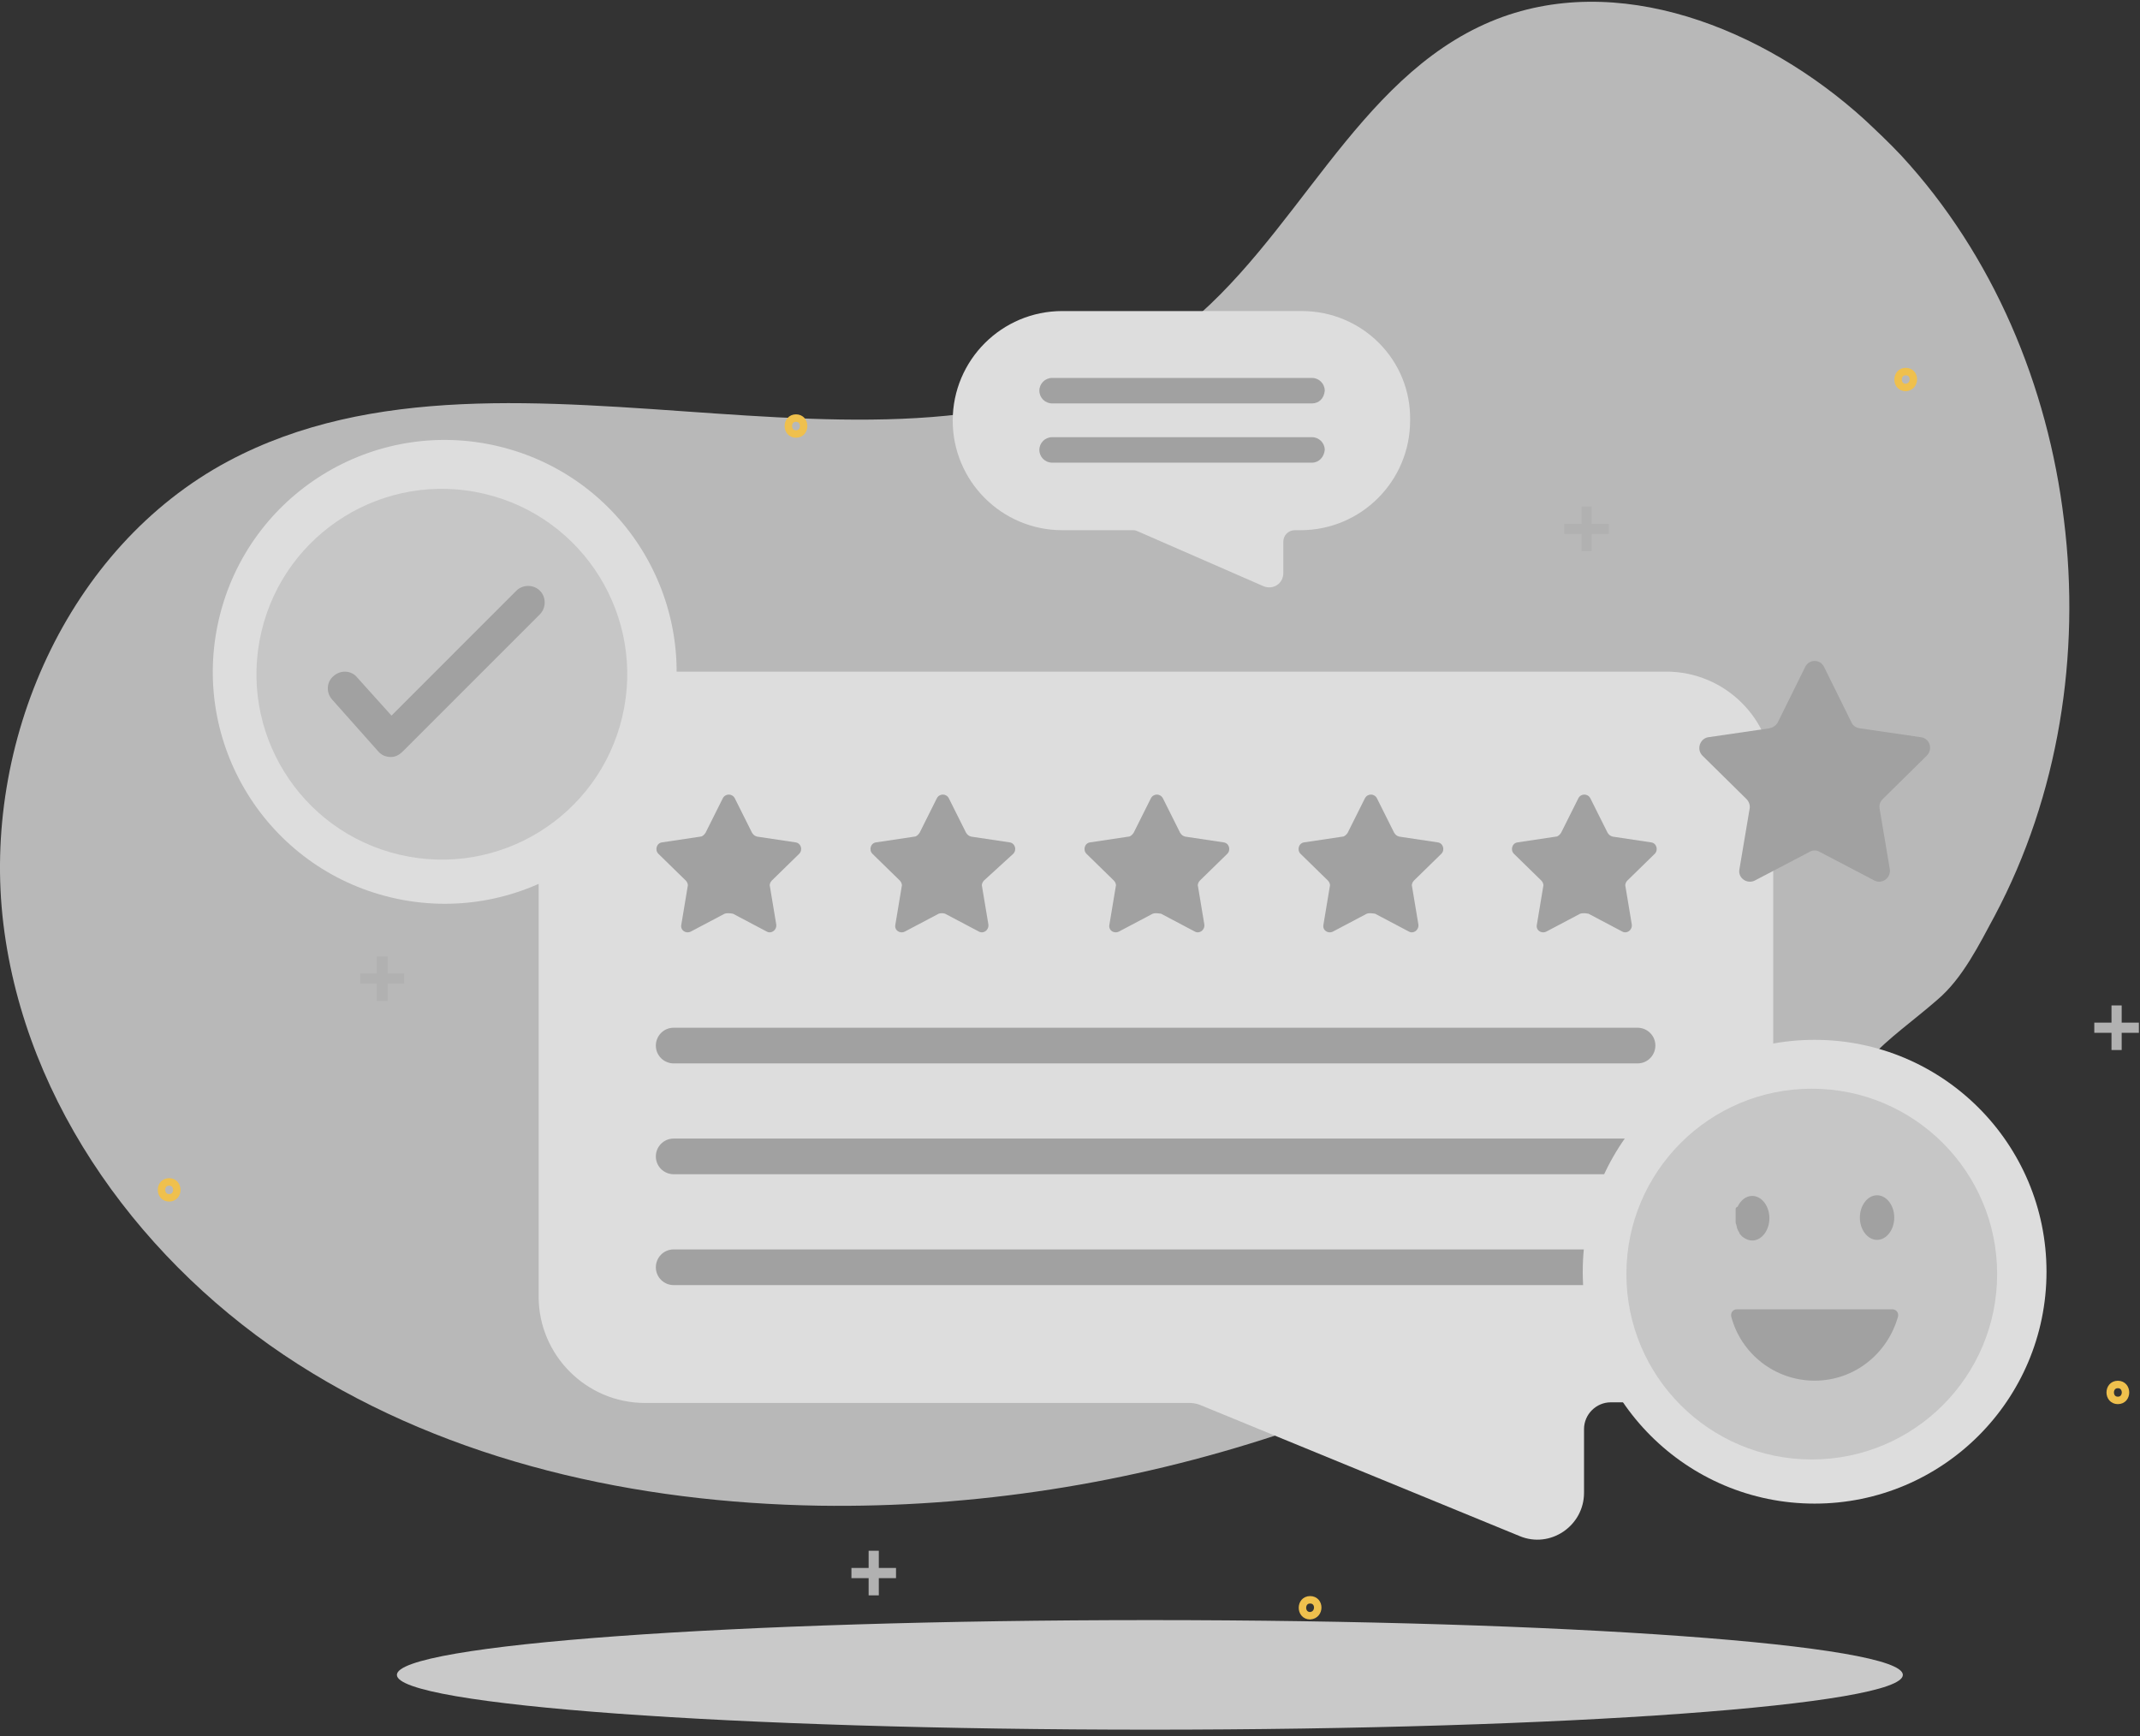 <svg width="212" height="172" viewBox="0 0 212 172" fill="none" xmlns="http://www.w3.org/2000/svg">
<rect x="0" y="0" width="212" height="172" fill="#333333" stroke="none"/>
<path opacity="0.7" d="M184.717 11.85C174.767 2.802 160.143 -3.079 147.706 2.123C134.213 7.779 128.408 23.839 116.8 32.812C91.171 52.568 51.069 30.475 22.575 45.706C6.67 54.227 -1.848 73.605 0.338 91.551C2.524 109.497 14.284 125.407 29.51 135.134C44.737 144.861 63.054 148.858 81.145 149.159C96.523 149.385 111.9 146.973 126.524 142.147C141.298 137.246 155.319 129.931 167.757 120.582C173.938 115.907 179.742 110.704 185.019 105.049C187.205 102.711 189.541 101.128 191.953 99.016C194.441 96.905 196.099 93.512 197.607 90.722C203.939 78.808 206.125 64.859 204.466 51.512C202.883 38.241 197.456 25.272 188.335 15.394C187.129 14.112 185.923 12.981 184.717 11.85Z" fill="#F1F1F1"/>
<path d="M113.913 171.348C155.11 171.348 188.507 168.918 188.507 165.921C188.507 162.923 155.11 160.493 113.913 160.493C72.715 160.493 39.318 162.923 39.318 165.921C39.318 168.918 72.715 171.348 113.913 171.348Z" fill="#C9C9C9"/>
<path d="M165.063 66.533H63.9C58.093 66.533 53.36 71.266 53.36 77.072V128.443C53.36 134.249 58.093 138.982 63.9 138.982H117.857C118.173 138.982 118.552 139.045 118.867 139.171L150.548 152.172C153.577 153.434 156.922 151.162 156.922 147.88V141.569C156.922 140.118 158.121 138.919 159.572 138.919H165.126C170.932 138.919 175.665 134.186 175.665 128.38V77.009C175.602 71.203 170.869 66.533 165.063 66.533Z" fill="#DDDDDD"/>
<path d="M162.223 105.345H66.74C65.793 105.345 64.972 104.587 64.972 103.578C64.972 102.631 65.73 101.811 66.74 101.811H162.223C163.169 101.811 163.99 102.568 163.99 103.578C163.99 104.524 163.233 105.345 162.223 105.345Z" fill="#A1A1A1"/>
<path d="M162.223 116.325H66.74C65.793 116.325 64.972 115.568 64.972 114.558C64.972 113.611 65.73 112.791 66.74 112.791H162.223C163.169 112.791 163.99 113.548 163.99 114.558C163.99 115.505 163.233 116.325 162.223 116.325Z" fill="#A1A1A1"/>
<path d="M162.223 127.307H66.74C65.793 127.307 64.972 126.549 64.972 125.54C64.972 124.593 65.73 123.772 66.74 123.772H162.223C163.169 123.772 163.99 124.53 163.99 125.54C163.99 126.549 163.233 127.307 162.223 127.307Z" fill="#A1A1A1"/>
<path d="M71.788 90.514L68.443 92.281C67.939 92.534 67.371 92.155 67.497 91.587L68.128 87.8C68.191 87.611 68.065 87.359 67.939 87.233L65.225 84.582C64.846 84.203 65.035 83.509 65.603 83.446L69.39 82.878C69.579 82.878 69.769 82.689 69.895 82.499L71.599 79.091C71.851 78.587 72.545 78.587 72.798 79.091L74.502 82.499C74.628 82.689 74.754 82.815 75.007 82.878L78.793 83.446C79.361 83.509 79.55 84.203 79.172 84.582L76.458 87.233C76.332 87.359 76.206 87.611 76.269 87.8L76.9 91.587C76.963 92.155 76.395 92.534 75.953 92.281L72.609 90.514C72.23 90.451 71.978 90.451 71.788 90.514Z" fill="#A1A1A1"/>
<path d="M92.993 90.514L89.648 92.281C89.143 92.534 88.575 92.155 88.701 91.587L89.332 87.8C89.395 87.611 89.269 87.359 89.143 87.233L86.429 84.582C86.051 84.203 86.24 83.509 86.808 83.446L90.595 82.878C90.784 82.878 90.973 82.689 91.1 82.499L92.803 79.091C93.056 78.587 93.75 78.587 94.002 79.091L95.706 82.499C95.833 82.689 95.959 82.815 96.211 82.878L99.998 83.446C100.566 83.509 100.755 84.203 100.376 84.582L97.473 87.233C97.347 87.359 97.221 87.611 97.284 87.8L97.915 91.587C97.978 92.155 97.41 92.534 96.969 92.281L93.624 90.514C93.434 90.451 93.182 90.451 92.993 90.514Z" fill="#A1A1A1"/>
<path d="M114.197 90.514L110.852 92.281C110.347 92.534 109.779 92.155 109.906 91.587L110.537 87.8C110.6 87.611 110.474 87.359 110.347 87.233L107.634 84.582C107.255 84.203 107.444 83.509 108.012 83.446L111.799 82.878C111.988 82.878 112.178 82.689 112.304 82.499L114.008 79.091C114.26 78.587 114.954 78.587 115.207 79.091L116.911 82.499C117.037 82.689 117.163 82.815 117.416 82.878L121.202 83.446C121.77 83.509 121.959 84.203 121.581 84.582L118.867 87.233C118.741 87.359 118.615 87.611 118.678 87.8L119.309 91.587C119.372 92.155 118.804 92.534 118.362 92.281L115.017 90.514C114.576 90.451 114.386 90.451 114.197 90.514Z" fill="#A1A1A1"/>
<path d="M135.402 90.514L132.057 92.281C131.552 92.534 130.984 92.155 131.11 91.587L131.741 87.8C131.804 87.611 131.678 87.359 131.552 87.233L128.838 84.582C128.46 84.203 128.649 83.509 129.217 83.446L133.004 82.878C133.193 82.878 133.382 82.689 133.508 82.499L135.212 79.091C135.465 78.587 136.159 78.587 136.411 79.091L138.115 82.499C138.242 82.689 138.368 82.815 138.62 82.878L142.407 83.446C142.975 83.509 143.164 84.203 142.785 84.582L140.072 87.233C139.945 87.359 139.819 87.611 139.882 87.8L140.513 91.587C140.577 92.155 140.009 92.534 139.567 92.281L136.222 90.514C135.78 90.451 135.591 90.451 135.402 90.514Z" fill="#A1A1A1"/>
<path d="M156.543 90.514L153.198 92.281C152.693 92.534 152.125 92.155 152.252 91.587L152.883 87.8C152.946 87.611 152.82 87.359 152.693 87.233L149.98 84.582C149.601 84.203 149.79 83.509 150.358 83.446L154.145 82.878C154.334 82.878 154.524 82.689 154.65 82.499L156.354 79.091C156.606 78.587 157.3 78.587 157.553 79.091L159.257 82.499C159.383 82.689 159.509 82.815 159.762 82.878L163.548 83.446C164.116 83.509 164.305 84.203 163.927 84.582L161.213 87.233C161.087 87.359 160.961 87.611 161.024 87.8L161.655 91.587C161.718 92.155 161.15 92.534 160.708 92.281L157.363 90.514C156.985 90.451 156.732 90.451 156.543 90.514Z" fill="#A1A1A1"/>
<path d="M179.262 84.392L173.835 87.232C173.078 87.611 172.131 86.98 172.32 86.096L173.33 80.101C173.393 79.785 173.267 79.407 173.014 79.154L168.66 74.863C168.029 74.232 168.408 73.159 169.228 73.033L175.286 72.149C175.602 72.086 175.917 71.897 176.107 71.581L178.82 66.091C179.199 65.27 180.335 65.27 180.714 66.091L183.427 71.581C183.554 71.897 183.869 72.086 184.248 72.149L190.306 73.033C191.19 73.159 191.505 74.232 190.874 74.863L186.52 79.154C186.267 79.407 186.141 79.722 186.204 80.101L187.214 86.096C187.34 86.98 186.457 87.611 185.699 87.232L180.272 84.392C179.956 84.203 179.578 84.203 179.262 84.392Z" fill="#A1A1A1"/>
<path d="M179.767 148.953C192.454 148.953 202.738 138.668 202.738 125.981C202.738 113.294 192.454 103.01 179.767 103.01C167.08 103.01 156.795 113.294 156.795 125.981C156.795 138.668 167.08 148.953 179.767 148.953Z" fill="#DDDDDD"/>
<path d="M179.484 144.58C189.626 144.58 197.848 136.358 197.848 126.215C197.848 116.073 189.626 107.851 179.484 107.851C169.341 107.851 161.119 116.073 161.119 126.215C161.119 136.358 169.341 144.58 179.484 144.58Z" fill="#C6C6C6"/>
<path d="M185.951 122.826C186.898 122.826 187.655 121.816 187.655 120.617C187.655 119.418 186.898 118.408 185.951 118.408C185.005 118.408 184.248 119.418 184.248 120.617C184.248 121.816 185.005 122.826 185.951 122.826Z" fill="#A1A1A1"/>
<path d="M172.005 119.608C172.005 119.671 172.005 119.671 172.005 119.608C171.941 119.671 171.941 119.734 171.941 119.797V119.86C171.941 119.923 171.941 119.923 171.941 119.986C171.941 120.049 171.941 120.049 171.941 120.113C171.941 120.176 171.941 120.176 171.941 120.239C171.941 120.302 171.941 120.302 171.941 120.365V120.428C171.941 120.491 171.941 120.554 171.941 120.617C171.941 120.744 171.941 120.807 171.941 120.933V120.996C171.941 121.122 171.941 121.185 172.005 121.312C172.005 121.375 172.068 121.501 172.068 121.564V121.627C172.131 121.816 172.194 121.943 172.32 122.132C172.32 122.132 172.32 122.132 172.32 122.195C172.446 122.321 172.509 122.448 172.699 122.574C172.951 122.763 173.267 122.889 173.582 122.889C174.529 122.889 175.286 121.88 175.286 120.68C175.286 119.481 174.529 118.472 173.582 118.472C172.951 118.472 172.446 118.913 172.131 119.545C172.068 119.545 172.068 119.608 172.005 119.608Z" fill="#A1A1A1"/>
<path d="M172.068 129.705C171.689 129.705 171.437 130.021 171.5 130.399C172.446 134.06 175.791 136.773 179.767 136.773C183.743 136.773 187.024 134.06 188.034 130.399C188.097 130.021 187.845 129.705 187.466 129.705H172.068Z" fill="#A1A1A1"/>
<path d="M66.412 71.836C69.327 59.489 61.681 47.116 49.334 44.201C36.988 41.285 24.615 48.931 21.7 61.278C18.784 73.625 26.43 85.997 38.777 88.913C51.124 91.828 63.496 84.182 66.412 71.836Z" fill="#DDDDDD"/>
<path d="M61.645 71.011C63.976 61.141 57.863 51.249 47.993 48.919C38.122 46.588 28.231 52.7 25.9 62.571C23.569 72.442 29.682 82.333 39.552 84.663C49.423 86.994 59.314 80.882 61.645 71.011Z" fill="#C6C6C6"/>
<path d="M38.719 74.99C38.656 74.99 38.656 74.99 38.719 74.99C38.214 74.99 37.773 74.8 37.457 74.422L32.913 69.31C32.282 68.616 32.345 67.543 33.039 66.975C33.734 66.344 34.806 66.407 35.374 67.101L38.782 70.888L51.152 58.518C51.783 57.887 52.855 57.887 53.487 58.518C54.118 59.149 54.118 60.222 53.487 60.853L39.918 74.422C39.54 74.8 39.161 74.99 38.719 74.99Z" fill="#A1A1A1"/>
<path d="M128.965 30.814H105.236C99.24 30.814 94.381 35.673 94.381 41.668C94.381 47.663 99.24 52.523 105.236 52.523H112.304C112.43 52.523 112.619 52.586 112.746 52.649L125.178 58.076C126.125 58.455 127.134 57.824 127.134 56.751V53.659C127.134 53.028 127.639 52.523 128.27 52.523H128.838C134.834 52.523 139.693 47.663 139.693 41.668C139.819 35.673 134.96 30.814 128.965 30.814Z" fill="#DDDDDD"/>
<path d="M129.974 39.964H104.226C103.532 39.964 102.964 39.396 102.964 38.702C102.964 38.007 103.532 37.44 104.226 37.44H129.974C130.669 37.44 131.237 38.007 131.237 38.702C131.173 39.459 130.669 39.964 129.974 39.964Z" fill="#A1A1A1"/>
<path d="M129.974 45.833H104.226C103.532 45.833 102.964 45.265 102.964 44.571C102.964 43.877 103.532 43.309 104.226 43.309H129.974C130.669 43.309 131.237 43.877 131.237 44.571C131.173 45.265 130.669 45.833 129.974 45.833Z" fill="#A1A1A1"/>
<path d="M159.383 51.891H157.679V50.188H156.669V51.891H154.965V52.901H156.669V54.605H157.679V52.901H159.383V51.891Z" fill="#B1B1B1"/>
<path d="M40.044 96.446H38.404V94.742H37.331V96.446H35.69V97.456H37.331V99.16H38.404V97.456H40.044V96.446Z" fill="#B1B1B1"/>
<path d="M88.764 155.327H87.06V153.623H86.051V155.327H84.347V156.337H86.051V158.041H87.06V156.337H88.764V155.327Z" fill="#B1B1B1"/>
<path d="M211.889 101.305H210.185V99.602H209.176V101.305H207.472V102.315H209.176V104.019H210.185V102.315H211.889V101.305Z" fill="#B1B1B1"/>
<path d="M78.856 41.415C77.846 41.415 77.846 42.993 78.856 42.993C79.866 42.993 79.866 41.415 78.856 41.415Z" stroke="#EFC04D" stroke-width="0.738" stroke-miterlimit="10"/>
<path d="M16.757 117.083C15.748 117.083 15.748 118.661 16.757 118.661C17.767 118.661 17.767 117.083 16.757 117.083Z" stroke="#EFC04D" stroke-width="0.738" stroke-miterlimit="10"/>
<path d="M129.785 158.482C128.775 158.482 128.775 160.06 129.785 160.06C130.795 159.997 130.795 158.482 129.785 158.482Z" stroke="#EFC04D" stroke-width="0.738" stroke-miterlimit="10"/>
<path d="M209.807 137.151C208.797 137.151 208.797 138.729 209.807 138.729C210.816 138.729 210.816 137.151 209.807 137.151Z" stroke="#EFC04D" stroke-width="0.738" stroke-miterlimit="10"/>
<path d="M188.791 36.809C187.782 36.809 187.782 38.386 188.791 38.386C189.801 38.323 189.801 36.809 188.791 36.809Z" stroke="#EFC04D" stroke-width="0.738" stroke-miterlimit="10"/>
</svg>
